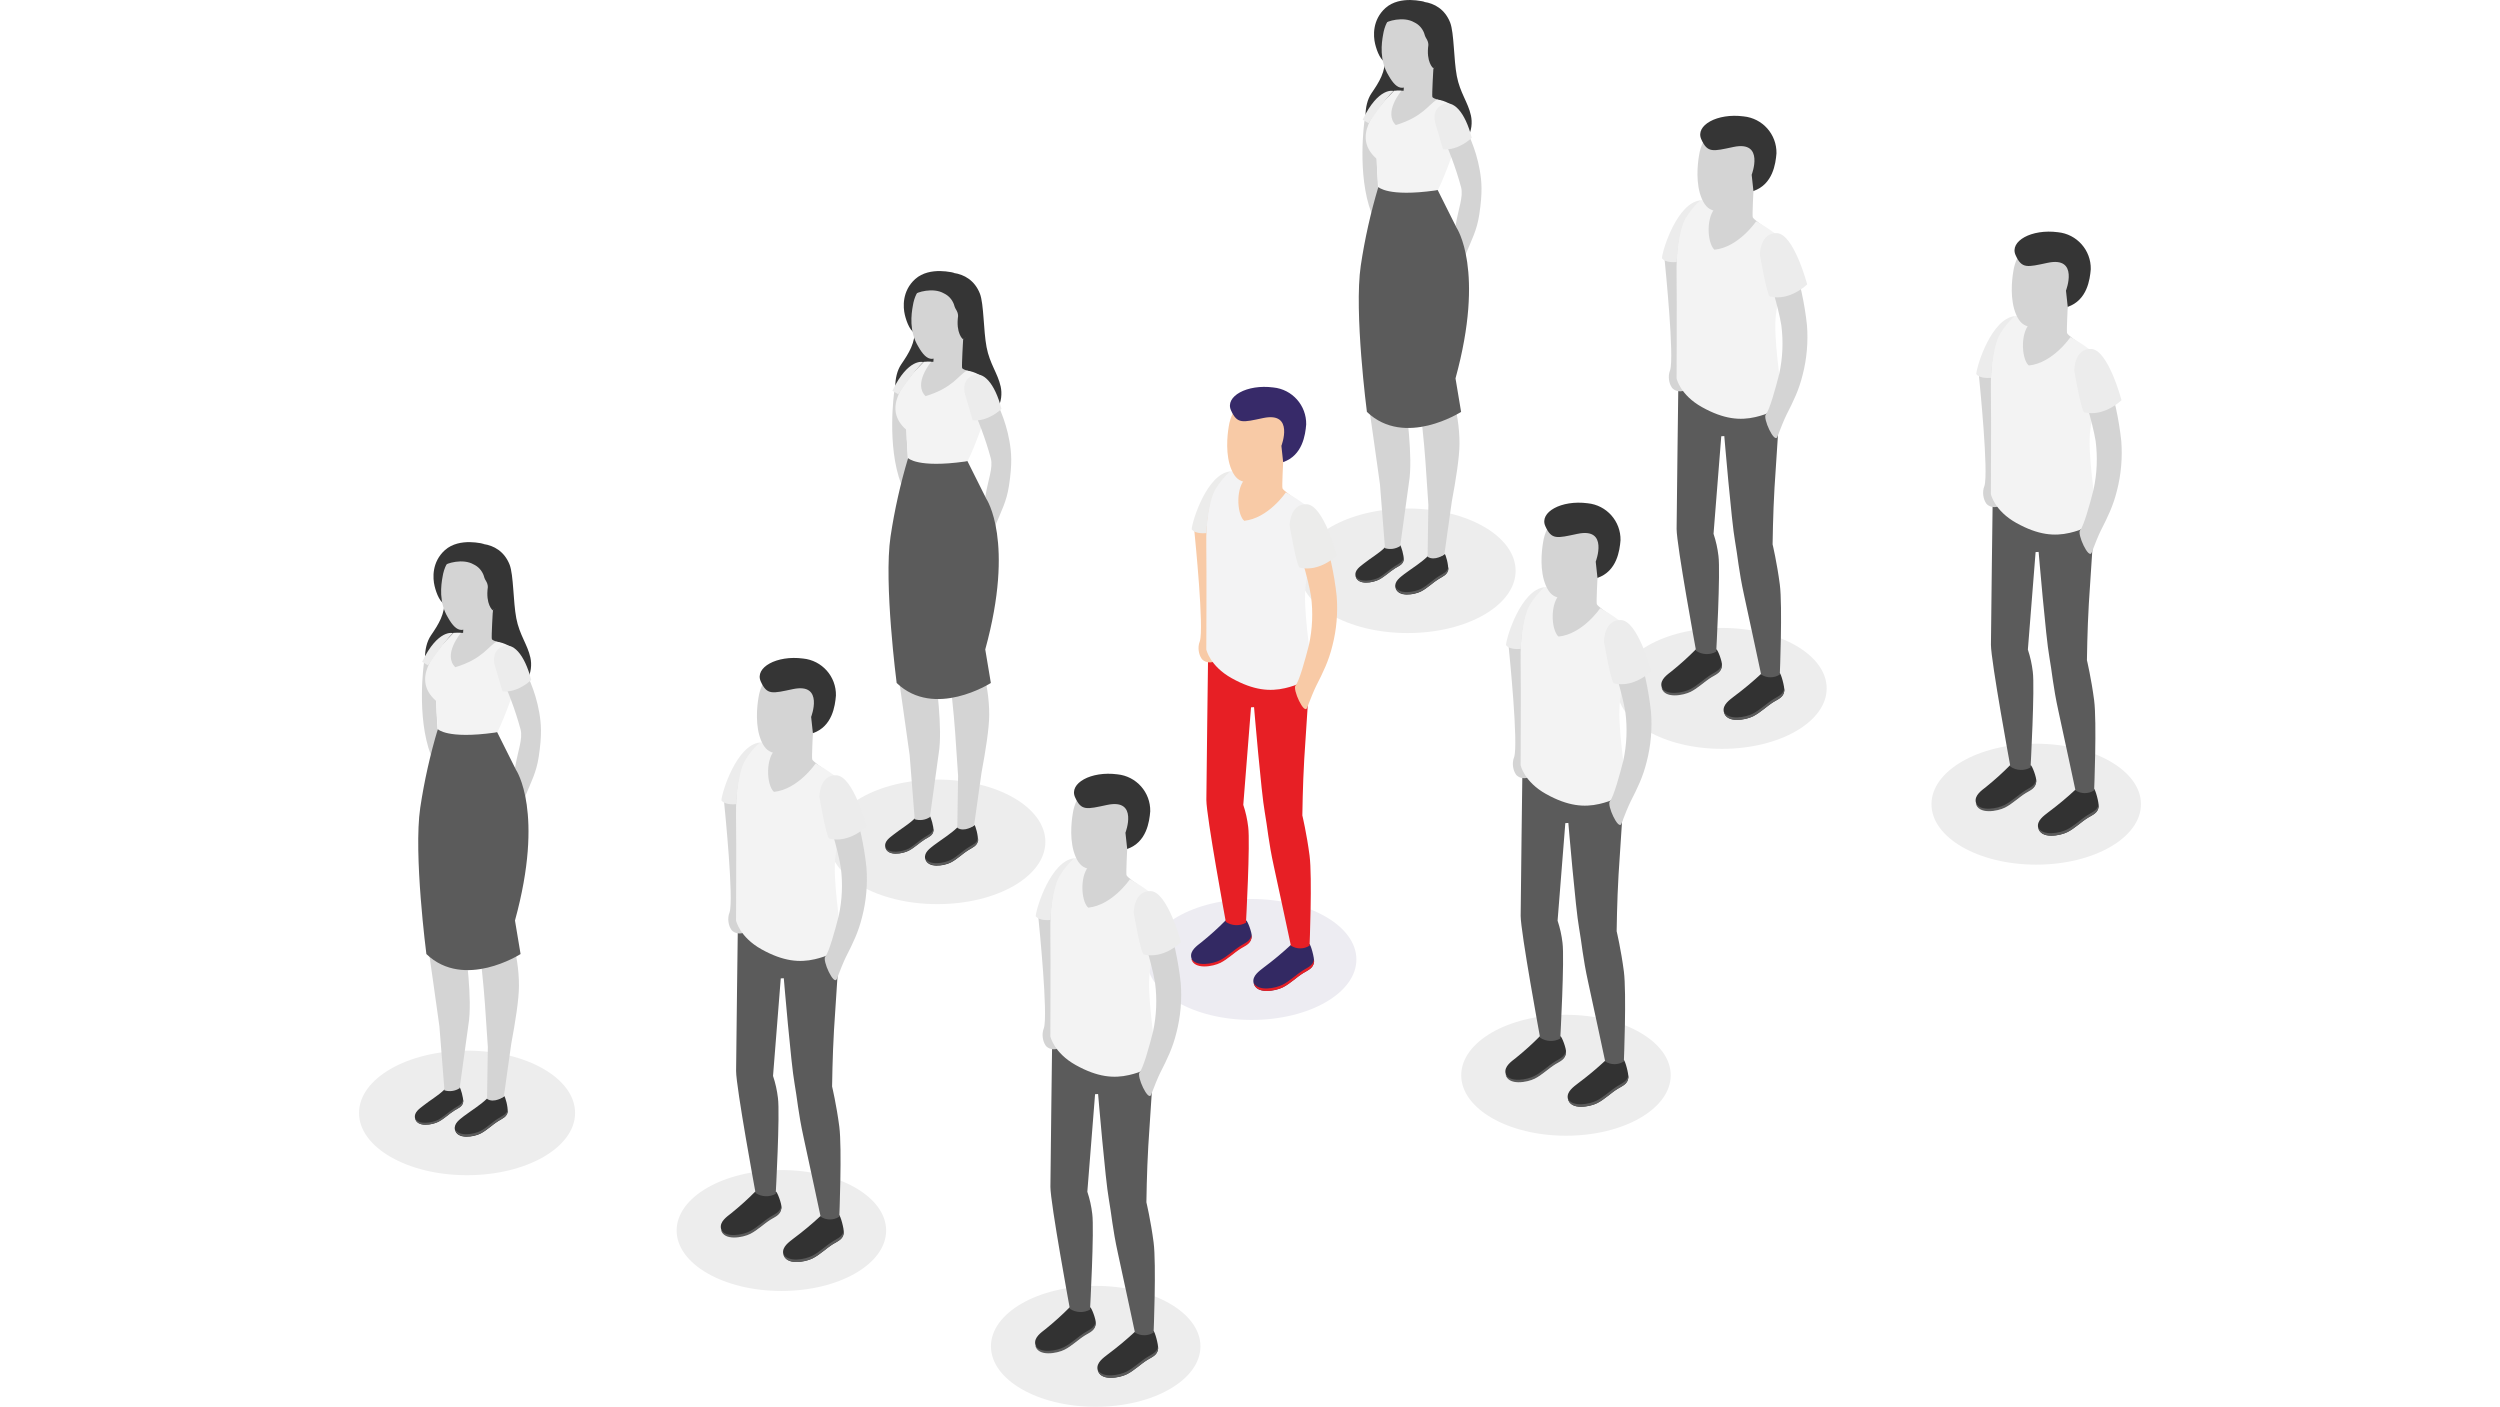 <?xml version="1.0" encoding="UTF-8"?>
<svg id="_レイヤー_2" data-name="レイヤー_2" xmlns="http://www.w3.org/2000/svg" viewBox="0 0 853 480">
  <defs>
    <style>
      .cls-1 {
        fill: #323232;
      }

      .cls-2 {
        fill: #5b5b5b;
      }

      .cls-3 {
        fill: #edecf2;
      }

      .cls-4 {
        fill: #f8caa6;
      }

      .cls-5 {
        fill: #e71f25;
      }

      .cls-6 {
        fill: #372a69;
      }

      .cls-7 {
        fill: #d4d4d4;
      }

      .cls-8 {
        fill: #ececeb;
      }

      .cls-9 {
        fill: #fff;
      }

      .cls-10 {
        fill: #353535;
      }

      .cls-11 {
        fill: #f3f3f4;
      }

      .cls-12 {
        fill: #332963;
      }

      .cls-13 {
        fill: #f3f3f3;
      }

      .cls-14 {
        fill: #ededed;
      }

      .cls-15 {
        fill: #ececec;
      }
    </style>
  </defs>
  <g id="_レイヤー_1-2" data-name="レイヤー_1">
    <g>
      <rect class="cls-9" width="853" height="480"/>
      <g>
        <g id="Girl_8">
          <ellipse class="cls-14" cx="480.27" cy="194.75" rx="36.86" ry="21.25"/>
          <path id="_Контур_" class="cls-10" d="M478.73,2.26c1.45-2.27,12.44-3.81,16.07,5.45,1.36,3.54,1.18,12.53,2.27,18.25,1.09,5.72,3.81,8.9,4.81,13.44,1,4.54-.64,12.26-11.71,13.62-11.08,1.36-19.61-2.54-22.25-6.08-2.63-3.54-2.72-11.08,0-15.07s4.81-7.26,4.72-12.53l6.08-17.07Z"/>
          <path class="cls-7" d="M465.56,41.21s-2.63,18.34,2.36,31.42c4.99,13.07,3.54-3.36,3.54-3.36l-1.18-3.9s-1-15.07-.54-18.7c.45-3.63.36-6.81.54-7.17.18-.36-1-.91-1.45-.91s-3.27,2.63-3.27,2.63Z"/>
          <path id="_Контур_2" class="cls-10" d="M485.99.63s-8.26-2.36-13.26,2.09c-4.54,4.09-4.18,9.62-3.54,12.26.64,2.63,2,6.17,4.09,6.36s12.71-20.7,12.71-20.7Z"/>
          <path id="_Контур_3" class="cls-7" d="M489.08,23.14s-.54,9.17-.36,9.9c.18.73,3.63,1.36,4.63,2.09,1,.73-4.99,10.17-7.99,11.53-3,1.36-12.44-2.18-13.07-6.81-.64-4.36,2.72-7.63,4-8.81.91-.09,1.73-.09,2.63-.09l.27-4.45c4-1.27,9.9-3.36,9.9-3.36Z"/>
          <path id="_Контур_4" class="cls-13" d="M490.35,33.95c2.63.36,5.54,1.82,5.99,3.18.45,1.63,1.45,9.44-.73,15.44-2.18,5.99-3.72,9.72-4.99,12.26,0,0-11.26,4.81-20.25-.82,0,0-.64-6.36-.64-9.81-8.35-7.26-1.18-16.25,5.9-23.24.82-.09,1.73-.09,2.54,0,0,0-6.27,7.45-1.91,11.71,9.26-2.81,11.08-6.99,14.07-8.72Z"/>
          <path id="_Контур_5" class="cls-7" d="M471.92,11.79h0c.91-5.9,5.18-10.35,11.35-9.99,6.45.45,11.35,5.99,10.9,12.44-.27,3.63-2.09,6.9-5.08,8.9-.18.91-.54,1.73-.91,2.63-2.18,2.54-7.9,4.09-9.81,4.18-1.63,0-3.09-1.54-4.54-4.09-3.27-5.27-2.45-11.17-1.91-14.07Z"/>
          <path class="cls-10" d="M485.09,1.81c4.27.82,7.81,2,8.99,6.27.82,2.91,1.82,8.44.82,10.71l-.64,1.73-5.27,2.72s-2.45-2-1.63-7.9c0-.82-.27-1.54-.73-2.27-.36-.54-.54-1.18-.73-1.82-.64-1.63-1.82-2.91-3.36-3.63-3.72-2.18-9.44-.36-10.17.45,2.18-4.81,7.54-7.45,12.71-6.27Z"/>
          <path id="_Контур_6" class="cls-7" d="M496.62,77.08c1-5.99,2.72-9.9,1.91-13.17-1.82-6.72-4.27-13.17-7.26-19.43-1.91-3.72-1.36-6.36.64-7.81,2.18-1.63,4.36-.91,6.27,3.18,2.54,5.18,5.36,10.53,6.72,18.25.64,3.72,1,7.45-.18,15.16-.82,5.36-2.54,8.44-4.63,13.53-.45,1.27-4.27-4.63-3.45-9.72Z"/>
          <path class="cls-1" d="M492.89,189.03c-2.18,1.73-5.54.54-5.72.73-2.18,2.18-5.45,4.18-7.99,6.08-1.36,1.09-3.45,2.45-3.09,4.54.73,3.63,6.54,2.54,8.72,1.45,2.18-1.09,4-3,6.08-4.27,1.45-.91,2.91-1.36,3.18-3.27.27-1.27-.82-5.36-1.18-5.27Z"/>
          <path class="cls-2" d="M494.17,193.39c-.27,1.82-1.73,2.27-3.18,3.18-2.09,1.27-4,3.27-6.17,4.36-2,1-7.17,2.09-8.54-.54.82,3.54,6.54,2.45,8.72,1.27,2.18-1.18,4-3,6.08-4.27,1.45-.91,2.91-1.36,3.18-3.27-.09-.18-.09-.45-.09-.73Z"/>
          <path class="cls-1" d="M477.64,185.95c-2,1.63-4.99.73-5.08.82-2,2-4.99,3.72-7.26,5.54-1.27,1-3.18,2.27-2.81,4.18.64,3.36,5.99,2.36,7.99,1.27,2-1.09,3.63-2.72,5.54-3.9,1.36-.82,2.72-1.27,2.91-3,.18-1-.91-4.9-1.27-4.9Z"/>
          <path class="cls-2" d="M478.91,190.21c-.27,1.63-1.63,2.09-2.91,2.91-1.91,1.18-3.63,2.91-5.63,4-1.91.91-6.54,1.91-7.81-.54.73,3.27,5.99,2.18,7.99,1.18s3.63-2.72,5.54-3.9c1.36-.82,2.72-1.27,2.91-3,0-.18,0-.45-.09-.64Z"/>
          <path class="cls-7" d="M466.02,85.07c.91-7.45,3.72-18.34,3.72-18.34,2.63,1.18,5.45,1.91,8.26,2.09,4.81.27,12.53-1.18,12.53-1.18,1.36,2.36,2.81,4.63,4.45,6.9,2.18,3,6.36,9.53,5.36,20.97-.64,7.45-4.9,39.32-4.9,39.32,1.63,5.36,2.54,10.9,2.54,16.53,0,4.63-1.27,12.53-2.63,19.79l-2.54,18.07s-3.36,2.36-5.72.73l.27-17.71c-.27-4.36-.73-10.71-1-14.8-.45-6.63-1.63-17.16-2-19.79s-1.18-7.26-1.54-12.35c-.36-5.08-2.36-31.33-2.36-31.33l-.27,4.9s-.27,7.99-1.36,17.8c-1.09,9.81-1.54,14.16-1.54,14.16,0,0,2,3.63,2.27,6.36.18,2.09,2.63,18.89,1.18,27.42l-3,21.7c-1.54,1-3.45,1.27-5.18.73l-1.73-21.88c-1.18-8.35-3.63-25.97-4-28.24-.54-3-.91-4.54-1.45-13.98-.54-9.44-.36-30.33.64-37.86Z"/>
          <path class="cls-2" d="M490.53,64.82l6.45,12.89s9.81,14.35-.36,51.39l1.91,11.44s-19.25,12.35-32.14,0c0,0-4.45-34.14-2.09-49.94,1.36-9.08,3.36-17.98,5.99-26.79,0,0,3.18,3.45,19.43,1.18"/>
          <path class="cls-15" d="M502.16,47.02s-4.45,4.45-9.81,3.9l-2.54-8.63s-1.63-4.54,2.18-6.54c3.81-2,7.9,2.45,10.17,11.26Z"/>
          <path class="cls-15" d="M475.46,31.04s-5.08-1.54-10.53,9.81l2,1.18c.09,0,5.45-8.08,8.54-10.99Z"/>
        </g>
        <g id="Men_8">
          <ellipse class="cls-14" cx="587.52" cy="234.88" rx="35.74" ry="20.63"/>
          <path class="cls-1" d="M607.17,229.61c-2.49,2.06-6.19.18-6.33.36-2.92,2.71-5.98,5.26-9.17,7.63-1.55,1.22-3.96,2.85-3.53,5.16.78,4.19,7.49,2.9,10.02,1.62,2.53-1.28,4.59-3.4,6.98-4.89,1.71-1.03,3.39-1.61,3.66-3.77.18-1.28-1.17-6.18-1.63-6.12Z"/>
          <path class="cls-2" d="M608.78,234.88c-.32,2.06-1.98,2.63-3.67,3.68-2.43,1.51-4.58,3.69-7.11,4.97-2.33,1.18-8.16,2.35-9.8-.64.89,4.04,7.47,2.78,9.98,1.51,2.51-1.27,4.59-3.4,6.98-4.89,1.71-1.03,3.39-1.61,3.66-3.77.01-.29,0-.58-.04-.87Z"/>
          <path class="cls-1" d="M585.63,221.58c-2.49,2.06-6.84-.19-7.02,0-2.59,2.62-5.33,5.09-8.2,7.4-1.55,1.22-3.96,2.85-3.52,5.16.77,4.19,7.48,2.9,10.01,1.62,2.53-1.28,4.6-3.4,6.99-4.89,1.7-1.03,3.38-1.61,3.65-3.77.15-1.28-1.48-5.57-1.92-5.52Z"/>
          <path class="cls-2" d="M587.47,226.51c-.32,2.06-1.98,2.63-3.67,3.68-2.43,1.52-4.58,3.69-7.11,4.97-2.33,1.19-8.16,2.36-9.8-.63.89,4.03,7.48,2.76,9.98,1.5,2.5-1.27,4.59-3.39,6.99-4.89,1.7-1.03,3.38-1.61,3.65-3.77.01-.29,0-.58-.04-.87Z"/>
          <path id="_Контур_-2" data-name="_Контур_" class="cls-2" d="M607.27,137.78c-.11,3.77-1.29,20.09-1.81,28.72-.52,8.64-.65,19.23-.65,19.23,0,0,1.5,6.29,2.46,13.69.96,7.4,0,30.74,0,30.74-1.94,1.25-4.43,1.25-6.37,0,0,0-3.97-18.68-5.82-27.1s-2.16-13.27-3.1-18.49c-1.16-6.31-3.65-35.78-3.65-35.78l-1.03.06-2.64,33.28c.82,2.45,1.38,4.98,1.68,7.55.72,5.42-.76,32.67-.76,32.67-2.17,1.2-4.82,1.09-6.88-.29,0,0-6.64-36.11-6.64-41.59,0-3.63.62-51.58.62-51.58l34.59,8.87Z"/>
          <path id="_Контур_4-2" data-name="_Контур_4" class="cls-7" d="M570.33,132.05c-.75-1.1-1.39-3.55-.49-5.74,1.46-4.53-1.56-34.4-1.93-38.27-.37-3.86,3.77-12.19,5.63-13.49,1.24-.65,2.29.32,2.91,2.08,1.54,7.53,2.24,15.21,2.1,22.9-.28,5.7-1.49,11.32-3.6,16.63,2.58,3.85,6.41,4.94,3.42,9.33-.81,1.19-1.61,7.38-4.32,7.95-1.77.37-3.32-.57-3.72-1.38Z"/>
          <path id="_Контур_2-2" data-name="_Контур_2" class="cls-7" d="M598.27,65.18s-.42,8.19-.24,8.92c.19.73,3.76,3.1,4.8,3.98s-5.66,7.48-8.92,8.98c-3.26,1.5-13.6-2.45-13.77-7.52s1.76-9.34,3.35-9.56,14.78-4.8,14.78-4.8Z"/>
          <path id="_Контур_3-2" data-name="_Контур_3" class="cls-13" d="M599.19,75.52s-5.95,8.85-14.25,9.69c-2.61-2.58-2.85-11.75.77-14.68,0,0-3.33-2.69-5.61-2.17-2.7,1.46-4.76,3.86-5.8,6.75-1.53,4.67-2.38,10.06-2.25,18.76.13,8.7,0,35.25,0,35.25,0,0,1.18,5.62,8.68,9.8,7.5,4.18,13.03,4.58,18.19,3.39,4.2-.98,7.67-2.46,9.11-5.5-.37-6.1-3.1-22-2.06-29.66,1.03-7.67,2.63-13.41,3.1-19.6.46-6.19-.83-6.08-3.93-8.25-1.89-1.4-3.87-2.66-5.94-3.78Z"/>
          <path id="_Контур_4-3" data-name="_Контур_4" class="cls-7" d="M602.51,141.39c1.24-1.38,3.36-9.05,4.58-13.89,1.18-5.43,1.41-11.03.7-16.54-1.09-6.6-4.13-15.74-4.98-19.53-.86-3.79.28-5.4,1.96-6.92,1.97-1.8,4.91-1.26,6.81,4,2.48,7.28,4.14,14.81,4.96,22.45.44,5.69-.05,11.42-1.48,16.95-1.27,5.16-3.1,8.89-5.51,13.62-.65,1.28-2.14,4.88-3.1,7.48-.96,2.6-5.08-6.37-3.95-7.62Z"/>
          <path id="_Контур_5-2" data-name="_Контур_5" class="cls-7" d="M579.72,52.97h0c.98-6.37,5.56-11.18,12.12-10.82,6.96.37,12.3,6.3,11.94,13.26-.21,3.94-2.25,7.56-5.51,9.78-.24.96-.58,1.89-1.03,2.78-2.32,2.71-9.34,4.4-11.35,4.13-2.59-.37-3.98-1.45-5.22-4.28-2.17-5.01-1.49-11.69-.95-14.84Z"/>
          <path class="cls-10" d="M598.27,65.18h0l-.6-5.55s4.53-11.74-6.19-9.49c-7.08,1.5-8.85,2.14-11-2.61-2.15-4.75,5.44-9.01,14.44-7.82,6.46.64,11.34,6.14,11.21,12.63-.29,3.5-1.22,10.56-7.87,12.84Z"/>
          <path class="cls-15" d="M616.6,97.03s-5.84,5.82-12.76,4.13c-1.03-.67-3.36-14.27-3.36-14.27,0,0,0-7.53,5.78-7.34,5.78.2,10.35,17.48,10.35,17.48Z"/>
          <path class="cls-15" d="M572.09,89.4s-3.79.47-5.04-1.3c.23-3.1,5.27-18.88,13.1-19.74-1.91,1.72-3.55,3.72-4.89,5.91-2.8,4.63-3.17,15.12-3.17,15.12Z"/>
        </g>
        <g id="Men_8-2" data-name="Men_8">
          <ellipse class="cls-14" cx="694.76" cy="274.39" rx="35.74" ry="20.63"/>
          <path class="cls-1" d="M714.42,269.12c-2.49,2.06-6.19.18-6.33.36-2.92,2.71-5.98,5.26-9.17,7.63-1.55,1.22-3.96,2.85-3.53,5.16.78,4.19,7.49,2.9,10.02,1.62s4.59-3.4,6.98-4.89c1.71-1.03,3.39-1.61,3.66-3.77.18-1.28-1.17-6.18-1.63-6.12Z"/>
          <path class="cls-2" d="M716.03,274.39c-.32,2.06-1.98,2.63-3.67,3.68-2.43,1.51-4.58,3.69-7.11,4.97-2.33,1.18-8.16,2.35-9.8-.64.89,4.04,7.47,2.78,9.98,1.51,2.51-1.27,4.59-3.4,6.98-4.89,1.71-1.03,3.39-1.61,3.66-3.77.01-.29,0-.58-.04-.87Z"/>
          <path class="cls-1" d="M692.87,261.09c-2.49,2.06-6.84-.19-7.02,0-2.59,2.62-5.33,5.09-8.2,7.4-1.55,1.22-3.96,2.85-3.52,5.16.77,4.19,7.48,2.9,10.01,1.62,2.53-1.28,4.6-3.4,6.99-4.89,1.7-1.03,3.38-1.61,3.65-3.77.15-1.28-1.48-5.57-1.92-5.52Z"/>
          <path class="cls-2" d="M694.71,266.02c-.32,2.06-1.98,2.63-3.67,3.68-2.43,1.52-4.58,3.69-7.11,4.97-2.33,1.19-8.16,2.36-9.8-.63.89,4.03,7.48,2.76,9.98,1.5,2.5-1.27,4.59-3.39,6.99-4.89,1.7-1.03,3.38-1.61,3.65-3.77.01-.29,0-.58-.04-.87Z"/>
          <path id="_Контур_-3" data-name="_Контур_" class="cls-2" d="M714.52,177.3c-.11,3.77-1.29,20.09-1.81,28.72-.52,8.64-.65,19.23-.65,19.23,0,0,1.5,6.29,2.46,13.69.96,7.4,0,30.74,0,30.74-1.94,1.25-4.43,1.25-6.37,0,0,0-3.97-18.68-5.82-27.1-1.85-8.42-2.16-13.27-3.1-18.49-1.16-6.31-3.65-35.78-3.65-35.78l-1.03.06-2.64,33.28c.82,2.45,1.38,4.98,1.68,7.55.72,5.42-.76,32.67-.76,32.67-2.17,1.2-4.82,1.09-6.88-.29,0,0-6.64-36.11-6.64-41.59,0-3.63.62-51.58.62-51.58l34.59,8.87Z"/>
          <path id="_Контур_4-4" data-name="_Контур_4" class="cls-7" d="M677.57,171.56c-.75-1.1-1.39-3.55-.49-5.74,1.46-4.53-1.56-34.4-1.93-38.27s3.77-12.19,5.63-13.49c1.24-.65,2.29.32,2.91,2.08,1.54,7.53,2.24,15.21,2.1,22.9-.28,5.7-1.49,11.32-3.6,16.63,2.58,3.85,6.41,4.94,3.42,9.33-.81,1.19-1.61,7.38-4.32,7.95-1.77.37-3.32-.57-3.72-1.38Z"/>
          <path id="_Контур_2-3" data-name="_Контур_2" class="cls-7" d="M705.51,104.7s-.42,8.19-.24,8.92,3.76,3.1,4.8,3.98c1.04.89-5.66,7.48-8.92,8.98s-13.6-2.45-13.77-7.52c-.18-5.08,1.76-9.34,3.35-9.56,1.59-.23,14.78-4.8,14.78-4.8Z"/>
          <path id="_Контур_3-3" data-name="_Контур_3" class="cls-13" d="M706.43,115.03s-5.95,8.85-14.25,9.69c-2.61-2.58-2.85-11.75.77-14.68,0,0-3.33-2.69-5.61-2.17-2.7,1.46-4.76,3.86-5.8,6.75-1.53,4.67-2.38,10.06-2.25,18.76.13,8.7,0,35.25,0,35.25,0,0,1.18,5.62,8.68,9.8,7.5,4.18,13.03,4.58,18.19,3.39,4.2-.98,7.67-2.46,9.11-5.5-.37-6.1-3.1-22-2.06-29.66,1.03-7.67,2.63-13.41,3.1-19.6.46-6.19-.83-6.08-3.93-8.25-1.89-1.4-3.87-2.66-5.94-3.78Z"/>
          <path id="_Контур_4-5" data-name="_Контур_4" class="cls-7" d="M709.75,180.9c1.24-1.38,3.36-9.05,4.58-13.89,1.18-5.43,1.41-11.03.7-16.54-1.09-6.6-4.13-15.74-4.98-19.53s.28-5.4,1.96-6.92c1.97-1.8,4.91-1.26,6.81,4,2.48,7.28,4.14,14.81,4.96,22.45.44,5.69-.05,11.42-1.48,16.95-1.27,5.16-3.1,8.89-5.51,13.62-.65,1.28-2.14,4.88-3.1,7.48-.96,2.6-5.08-6.37-3.95-7.62Z"/>
          <path id="_Контур_5-3" data-name="_Контур_5" class="cls-7" d="M686.96,92.48h0c.98-6.37,5.56-11.18,12.12-10.82,6.96.37,12.3,6.3,11.94,13.26-.21,3.94-2.25,7.56-5.51,9.78-.24.96-.58,1.89-1.03,2.78-2.32,2.71-9.34,4.4-11.35,4.13-2.59-.37-3.98-1.45-5.22-4.28-2.17-5.01-1.49-11.69-.95-14.84Z"/>
          <path class="cls-10" d="M705.51,104.7h0l-.6-5.55s4.53-11.74-6.19-9.49c-7.08,1.5-8.85,2.14-11-2.61-2.15-4.75,5.44-9.01,14.44-7.82,6.46.64,11.34,6.14,11.21,12.63-.29,3.5-1.22,10.56-7.87,12.84Z"/>
          <path class="cls-15" d="M723.85,136.54s-5.84,5.82-12.76,4.13c-1.03-.67-3.36-14.27-3.36-14.27,0,0,0-7.53,5.78-7.34,5.78.2,10.35,17.48,10.35,17.48Z"/>
          <path class="cls-15" d="M679.34,128.91s-3.79.47-5.04-1.3c.23-3.1,5.27-18.88,13.1-19.74-1.91,1.72-3.55,3.72-4.89,5.91-2.8,4.63-3.17,15.12-3.17,15.12Z"/>
        </g>
        <g id="Girl_8-2" data-name="Girl_8">
          <ellipse class="cls-14" cx="319.82" cy="287.24" rx="36.86" ry="21.25"/>
          <path id="_Контур_-4" data-name="_Контур_" class="cls-10" d="M318.28,94.75c1.45-2.27,12.44-3.81,16.07,5.45,1.36,3.54,1.18,12.53,2.27,18.25,1.09,5.72,3.81,8.9,4.81,13.44,1,4.54-.64,12.26-11.71,13.62-11.08,1.36-19.61-2.54-22.25-6.08-2.63-3.54-2.72-11.08,0-15.07,2.72-4,4.81-7.26,4.72-12.53l6.08-17.07Z"/>
          <path class="cls-7" d="M305.11,133.7s-2.63,18.34,2.36,31.42c4.99,13.07,3.54-3.36,3.54-3.36l-1.18-3.9s-1-15.07-.54-18.7c.45-3.63.36-6.81.54-7.17.18-.36-1-.91-1.45-.91s-3.27,2.63-3.27,2.63Z"/>
          <path id="_Контур_2-4" data-name="_Контур_2" class="cls-10" d="M325.54,93.11s-8.26-2.36-13.26,2.09c-4.54,4.09-4.18,9.62-3.54,12.26.64,2.63,2,6.17,4.09,6.36,2.09.18,12.71-20.7,12.71-20.7Z"/>
          <path id="_Контур_3-4" data-name="_Контур_3" class="cls-7" d="M328.63,115.63s-.54,9.17-.36,9.9c.18.73,3.63,1.36,4.63,2.09,1,.73-4.99,10.17-7.99,11.53-3,1.36-12.44-2.18-13.07-6.81-.64-4.36,2.72-7.63,4-8.81.91-.09,1.73-.09,2.63-.09l.27-4.45c4-1.27,9.9-3.36,9.9-3.36Z"/>
          <path id="_Контур_4-6" data-name="_Контур_4" class="cls-13" d="M329.9,126.44c2.63.36,5.54,1.82,5.99,3.18.45,1.63,1.45,9.44-.73,15.44-2.18,5.99-3.72,9.72-4.99,12.26,0,0-11.26,4.81-20.25-.82,0,0-.64-6.36-.64-9.81-8.35-7.26-1.18-16.25,5.9-23.24.82-.09,1.73-.09,2.54,0,0,0-6.27,7.45-1.91,11.71,9.26-2.81,11.08-6.99,14.07-8.72Z"/>
          <path id="_Контур_5-4" data-name="_Контур_5" class="cls-7" d="M311.47,104.28h0c.91-5.9,5.18-10.35,11.35-9.99,6.45.45,11.35,5.99,10.9,12.44-.27,3.63-2.09,6.9-5.08,8.9-.18.91-.54,1.73-.91,2.63-2.18,2.54-7.9,4.09-9.81,4.18-1.63,0-3.09-1.54-4.54-4.09-3.27-5.27-2.45-11.17-1.91-14.07Z"/>
          <path class="cls-10" d="M324.63,94.3c4.27.82,7.81,2,8.99,6.27.82,2.91,1.82,8.44.82,10.71l-.64,1.73-5.27,2.72s-2.45-2-1.63-7.9c0-.82-.27-1.54-.73-2.27-.36-.54-.54-1.18-.73-1.82-.64-1.63-1.82-2.91-3.36-3.63-3.72-2.18-9.44-.36-10.17.45,2.18-4.81,7.54-7.45,12.71-6.27Z"/>
          <path id="_Контур_6-2" data-name="_Контур_6" class="cls-7" d="M336.16,169.57c1-5.99,2.72-9.9,1.91-13.17-1.82-6.72-4.27-13.17-7.26-19.43-1.91-3.72-1.36-6.36.64-7.81,2.18-1.63,4.36-.91,6.27,3.18,2.54,5.18,5.36,10.53,6.72,18.25.64,3.72,1,7.45-.18,15.16-.82,5.36-2.54,8.44-4.63,13.53-.45,1.27-4.27-4.63-3.45-9.72Z"/>
          <path class="cls-1" d="M332.44,281.52c-2.18,1.73-5.54.54-5.72.73-2.18,2.18-5.45,4.18-7.99,6.08-1.36,1.09-3.45,2.45-3.09,4.54.73,3.63,6.54,2.54,8.72,1.45s4-3,6.08-4.27c1.45-.91,2.91-1.36,3.18-3.27.27-1.27-.82-5.36-1.18-5.27Z"/>
          <path class="cls-2" d="M333.71,285.88c-.27,1.82-1.73,2.27-3.18,3.18-2.09,1.27-4,3.27-6.17,4.36-2,1-7.17,2.09-8.54-.54.82,3.54,6.54,2.45,8.72,1.27,2.18-1.18,4-3,6.08-4.27,1.45-.91,2.91-1.36,3.18-3.27-.09-.18-.09-.45-.09-.73Z"/>
          <path class="cls-1" d="M317.19,278.43c-2,1.63-4.99.73-5.08.82-2,2-4.99,3.72-7.26,5.54-1.27,1-3.18,2.27-2.81,4.18.64,3.36,5.99,2.36,7.99,1.27,2-1.09,3.63-2.72,5.54-3.9,1.36-.82,2.72-1.27,2.91-3,.18-1-.91-4.9-1.27-4.9Z"/>
          <path class="cls-2" d="M318.46,282.7c-.27,1.63-1.63,2.09-2.91,2.91-1.91,1.18-3.63,2.91-5.63,4-1.91.91-6.54,1.91-7.81-.54.73,3.27,5.99,2.18,7.99,1.18,2-1,3.63-2.72,5.54-3.9,1.36-.82,2.72-1.27,2.91-3,0-.18,0-.45-.09-.64Z"/>
          <path class="cls-7" d="M305.56,177.56c.91-7.45,3.72-18.34,3.72-18.34,2.63,1.18,5.45,1.91,8.26,2.09,4.81.27,12.53-1.18,12.53-1.18,1.36,2.36,2.81,4.63,4.45,6.9,2.18,3,6.36,9.53,5.36,20.97-.64,7.45-4.9,39.32-4.9,39.32,1.63,5.36,2.54,10.9,2.54,16.53,0,4.63-1.27,12.53-2.63,19.79l-2.54,18.07s-3.36,2.36-5.72.73l.27-17.71c-.27-4.36-.73-10.71-1-14.8-.45-6.63-1.63-17.16-2-19.79s-1.18-7.26-1.54-12.35c-.36-5.08-2.36-31.33-2.36-31.33l-.27,4.9s-.27,7.99-1.36,17.8c-1.09,9.81-1.54,14.16-1.54,14.16,0,0,2,3.63,2.27,6.36.18,2.09,2.63,18.89,1.18,27.42l-3,21.7c-1.54,1-3.45,1.27-5.18.73l-1.73-21.88c-1.18-8.35-3.63-25.97-4-28.24-.54-3-.91-4.54-1.45-13.98s-.36-30.33.64-37.86Z"/>
          <path class="cls-2" d="M330.08,157.31l6.45,12.89s9.81,14.35-.36,51.39l1.91,11.44s-19.25,12.35-32.14,0c0,0-4.45-34.14-2.09-49.94,1.36-9.08,3.36-17.98,5.99-26.79,0,0,3.18,3.45,19.43,1.18"/>
          <path class="cls-15" d="M341.7,139.51s-4.45,4.45-9.81,3.9l-2.54-8.63s-1.63-4.54,2.18-6.54c3.81-2,7.9,2.45,10.17,11.26Z"/>
          <path class="cls-15" d="M315.01,123.53s-5.08-1.54-10.53,9.81l2,1.18c.09,0,5.45-8.08,8.54-10.99Z"/>
        </g>
        <g id="Men_8-3" data-name="Men_8">
          <ellipse class="cls-3" cx="427.06" cy="327.37" rx="35.74" ry="20.63"/>
          <path class="cls-12" d="M446.72,322.09c-2.49,2.06-6.19.18-6.33.36-2.92,2.71-5.98,5.26-9.17,7.63-1.55,1.22-3.96,2.85-3.53,5.16.78,4.19,7.49,2.9,10.02,1.62,2.53-1.28,4.59-3.4,6.98-4.89,1.71-1.03,3.39-1.61,3.66-3.77.18-1.28-1.17-6.18-1.63-6.12Z"/>
          <path class="cls-5" d="M448.33,327.37c-.32,2.06-1.98,2.63-3.67,3.68-2.43,1.51-4.58,3.69-7.11,4.97-2.33,1.18-8.16,2.35-9.8-.64.89,4.04,7.47,2.78,9.98,1.51,2.51-1.27,4.59-3.4,6.98-4.89,1.71-1.03,3.39-1.61,3.66-3.77.01-.29,0-.58-.04-.87Z"/>
          <path class="cls-12" d="M425.18,314.07c-2.49,2.06-6.84-.19-7.02,0-2.59,2.62-5.33,5.09-8.2,7.4-1.55,1.22-3.96,2.85-3.52,5.16.77,4.19,7.48,2.9,10.01,1.62,2.53-1.28,4.6-3.4,6.99-4.89,1.7-1.03,3.38-1.61,3.65-3.77.15-1.28-1.48-5.57-1.92-5.52Z"/>
          <path class="cls-5" d="M427.01,319c-.32,2.06-1.98,2.63-3.67,3.68-2.43,1.52-4.58,3.69-7.11,4.97-2.33,1.19-8.16,2.36-9.8-.63.89,4.03,7.48,2.76,9.98,1.5,2.5-1.27,4.59-3.39,6.99-4.89,1.7-1.03,3.38-1.61,3.65-3.77.01-.29,0-.58-.04-.87Z"/>
          <path id="_Контур_-5" data-name="_Контур_" class="cls-5" d="M446.82,230.27c-.11,3.77-1.29,20.09-1.81,28.72-.52,8.64-.65,19.23-.65,19.23,0,0,1.5,6.29,2.46,13.69.96,7.4,0,30.74,0,30.74-1.94,1.25-4.43,1.25-6.37,0,0,0-3.97-18.68-5.82-27.1-1.85-8.42-2.16-13.27-3.1-18.49-1.16-6.31-3.65-35.78-3.65-35.78l-1.03.06-2.64,33.28c.82,2.45,1.38,4.98,1.68,7.55.72,5.42-.76,32.67-.76,32.67-2.17,1.2-4.82,1.09-6.88-.29,0,0-6.64-36.11-6.64-41.59,0-3.63.62-51.58.62-51.58l34.59,8.87Z"/>
          <path id="_Контур_4-7" data-name="_Контур_4" class="cls-4" d="M409.87,224.54c-.75-1.1-1.39-3.55-.49-5.74,1.46-4.53-1.56-34.4-1.93-38.27-.37-3.86,3.77-12.19,5.63-13.49,1.24-.65,2.29.32,2.91,2.08,1.54,7.53,2.24,15.21,2.1,22.9-.28,5.7-1.49,11.32-3.6,16.63,2.58,3.85,6.41,4.94,3.42,9.33-.81,1.19-1.61,7.38-4.32,7.95-1.77.37-3.32-.57-3.72-1.38Z"/>
          <path id="_Контур_2-5" data-name="_Контур_2" class="cls-4" d="M437.81,157.67s-.42,8.19-.24,8.92,3.76,3.1,4.8,3.98c1.04.89-5.66,7.48-8.92,8.98-3.26,1.5-13.6-2.45-13.77-7.52s1.76-9.34,3.35-9.56,14.78-4.8,14.78-4.8Z"/>
          <path id="_Контур_3-5" data-name="_Контур_3" class="cls-11" d="M438.73,168.01s-5.95,8.85-14.25,9.69c-2.61-2.58-2.85-11.75.77-14.68,0,0-3.33-2.69-5.61-2.17-2.7,1.46-4.76,3.86-5.8,6.75-1.53,4.67-2.38,10.06-2.25,18.76.13,8.7,0,35.25,0,35.25,0,0,1.18,5.62,8.68,9.8,7.5,4.18,13.03,4.58,18.19,3.39,4.2-.98,7.67-2.46,9.11-5.5-.37-6.1-3.1-22-2.06-29.66,1.03-7.67,2.63-13.41,3.1-19.6.46-6.19-.83-6.08-3.93-8.25-1.89-1.4-3.87-2.66-5.94-3.78Z"/>
          <path id="_Контур_4-8" data-name="_Контур_4" class="cls-4" d="M442.05,233.87c1.24-1.38,3.36-9.05,4.58-13.89,1.18-5.43,1.41-11.03.7-16.54-1.09-6.6-4.13-15.74-4.98-19.53s.28-5.4,1.96-6.92c1.97-1.8,4.91-1.26,6.81,4,2.48,7.28,4.14,14.81,4.96,22.45.44,5.69-.05,11.42-1.48,16.95-1.27,5.16-3.1,8.89-5.51,13.62-.65,1.28-2.14,4.88-3.1,7.48-.96,2.6-5.08-6.37-3.95-7.62Z"/>
          <path id="_Контур_5-5" data-name="_Контур_5" class="cls-4" d="M419.26,145.46h0c.98-6.37,5.56-11.18,12.12-10.82,6.96.37,12.3,6.3,11.94,13.26-.21,3.94-2.25,7.56-5.51,9.78-.24.96-.58,1.89-1.03,2.78-2.32,2.71-9.34,4.4-11.35,4.13-2.59-.37-3.98-1.45-5.22-4.28-2.17-5.01-1.49-11.69-.95-14.84Z"/>
          <path class="cls-6" d="M437.81,157.67h0l-.6-5.55s4.53-11.74-6.19-9.49c-7.08,1.5-8.85,2.14-11-2.61-2.15-4.75,5.44-9.01,14.44-7.82,6.46.64,11.34,6.14,11.21,12.63-.29,3.5-1.22,10.56-7.87,12.84Z"/>
          <path class="cls-8" d="M456.15,189.52s-5.84,5.82-12.76,4.13c-1.03-.67-3.36-14.27-3.36-14.27,0,0,0-7.53,5.78-7.34,5.78.2,10.35,17.48,10.35,17.48Z"/>
          <path class="cls-8" d="M411.64,181.89s-3.79.47-5.04-1.3c.23-3.1,5.27-18.88,13.1-19.74-1.91,1.72-3.55,3.72-4.89,5.91-2.8,4.63-3.17,15.12-3.17,15.12Z"/>
        </g>
        <g id="Men_8-4" data-name="Men_8">
          <ellipse class="cls-14" cx="534.31" cy="366.88" rx="35.74" ry="20.63"/>
          <path class="cls-1" d="M553.96,361.61c-2.49,2.06-6.19.18-6.33.36-2.92,2.71-5.98,5.26-9.17,7.63-1.55,1.22-3.96,2.85-3.53,5.16.78,4.19,7.49,2.9,10.02,1.62,2.53-1.28,4.59-3.4,6.98-4.89,1.71-1.03,3.39-1.61,3.66-3.77.18-1.28-1.17-6.18-1.63-6.12Z"/>
          <path class="cls-2" d="M555.57,366.88c-.32,2.06-1.98,2.63-3.67,3.68-2.43,1.51-4.58,3.69-7.11,4.97-2.33,1.18-8.16,2.35-9.8-.64.89,4.04,7.47,2.78,9.98,1.51,2.51-1.27,4.59-3.4,6.98-4.89,1.71-1.03,3.39-1.61,3.66-3.77.01-.29,0-.58-.04-.87Z"/>
          <path class="cls-1" d="M532.42,353.58c-2.49,2.06-6.84-.19-7.02,0-2.59,2.62-5.33,5.09-8.2,7.4-1.55,1.22-3.96,2.85-3.52,5.16.77,4.19,7.48,2.9,10.01,1.62,2.53-1.28,4.6-3.4,6.99-4.89,1.7-1.03,3.38-1.61,3.65-3.77.15-1.28-1.48-5.57-1.92-5.52Z"/>
          <path class="cls-2" d="M534.26,358.51c-.32,2.06-1.98,2.63-3.67,3.68-2.43,1.52-4.58,3.69-7.11,4.97-2.33,1.19-8.16,2.36-9.8-.63.89,4.03,7.48,2.76,9.98,1.5,2.5-1.27,4.59-3.39,6.99-4.89,1.7-1.03,3.38-1.61,3.65-3.77.01-.29,0-.58-.04-.87Z"/>
          <path id="_Контур_-6" data-name="_Контур_" class="cls-2" d="M554.06,269.78c-.11,3.77-1.29,20.09-1.81,28.72-.52,8.64-.65,19.23-.65,19.23,0,0,1.5,6.29,2.46,13.69.96,7.4,0,30.74,0,30.74-1.94,1.25-4.43,1.25-6.37,0,0,0-3.97-18.68-5.82-27.1-1.85-8.42-2.16-13.27-3.1-18.49-1.16-6.31-3.65-35.78-3.65-35.78l-1.03.06-2.64,33.28c.82,2.45,1.38,4.98,1.68,7.55.72,5.42-.76,32.67-.76,32.67-2.17,1.2-4.82,1.09-6.88-.29,0,0-6.64-36.11-6.64-41.59,0-3.63.62-51.58.62-51.58l34.59,8.87Z"/>
          <path id="_Контур_4-9" data-name="_Контур_4" class="cls-7" d="M517.12,264.05c-.75-1.1-1.39-3.55-.49-5.74,1.46-4.53-1.56-34.4-1.93-38.27-.37-3.86,3.77-12.19,5.63-13.49,1.24-.65,2.29.32,2.91,2.08,1.54,7.53,2.24,15.21,2.1,22.9-.28,5.7-1.49,11.32-3.6,16.63,2.58,3.85,6.41,4.94,3.42,9.33-.81,1.19-1.61,7.38-4.32,7.95-1.77.37-3.32-.57-3.72-1.38Z"/>
          <path id="_Контур_2-6" data-name="_Контур_2" class="cls-7" d="M545.06,197.18s-.42,8.19-.24,8.92c.19.73,3.76,3.1,4.8,3.98,1.04.89-5.66,7.48-8.92,8.98-3.26,1.5-13.6-2.45-13.77-7.52-.18-5.08,1.76-9.34,3.35-9.56,1.59-.23,14.78-4.8,14.78-4.8Z"/>
          <path id="_Контур_3-6" data-name="_Контур_3" class="cls-13" d="M545.98,207.52s-5.95,8.85-14.25,9.69c-2.61-2.58-2.85-11.75.77-14.68,0,0-3.33-2.69-5.61-2.17-2.7,1.46-4.76,3.86-5.8,6.75-1.53,4.67-2.38,10.06-2.25,18.76.13,8.7,0,35.25,0,35.25,0,0,1.18,5.62,8.68,9.8,7.5,4.18,13.03,4.58,18.19,3.39,4.2-.98,7.67-2.46,9.11-5.5-.37-6.1-3.1-22-2.06-29.66,1.03-7.67,2.63-13.41,3.1-19.6.46-6.19-.83-6.08-3.93-8.25-1.89-1.4-3.87-2.66-5.94-3.78Z"/>
          <path id="_Контур_4-10" data-name="_Контур_4" class="cls-7" d="M549.3,273.39c1.24-1.38,3.36-9.05,4.58-13.89,1.18-5.43,1.41-11.03.7-16.54-1.09-6.6-4.13-15.74-4.98-19.53-.86-3.79.28-5.4,1.96-6.92,1.97-1.8,4.91-1.26,6.81,4,2.48,7.28,4.14,14.81,4.96,22.45.44,5.69-.05,11.42-1.48,16.95-1.27,5.16-3.1,8.89-5.51,13.62-.65,1.28-2.14,4.88-3.1,7.48-.96,2.6-5.08-6.37-3.95-7.62Z"/>
          <path id="_Контур_5-6" data-name="_Контур_5" class="cls-7" d="M526.51,184.97h0c.98-6.37,5.56-11.18,12.12-10.82,6.96.37,12.3,6.3,11.94,13.26-.21,3.94-2.25,7.56-5.51,9.78-.24.96-.58,1.89-1.03,2.78-2.32,2.71-9.34,4.4-11.35,4.13-2.59-.37-3.98-1.45-5.22-4.28-2.17-5.01-1.49-11.69-.95-14.84Z"/>
          <path class="cls-10" d="M545.06,197.18h0l-.6-5.55s4.53-11.74-6.19-9.49c-7.08,1.5-8.85,2.14-11-2.61-2.15-4.75,5.44-9.01,14.44-7.82,6.46.64,11.34,6.14,11.21,12.63-.29,3.5-1.22,10.56-7.87,12.84Z"/>
          <path class="cls-15" d="M563.39,229.03s-5.84,5.82-12.76,4.13c-1.03-.67-3.36-14.27-3.36-14.27,0,0,0-7.53,5.78-7.34,5.78.2,10.35,17.48,10.35,17.48Z"/>
          <path class="cls-15" d="M518.88,221.4s-3.79.47-5.04-1.3c.23-3.1,5.27-18.88,13.1-19.74-1.91,1.72-3.55,3.72-4.89,5.91-2.8,4.63-3.17,15.12-3.17,15.12Z"/>
        </g>
        <g id="Girl_8-3" data-name="Girl_8">
          <ellipse class="cls-14" cx="159.36" cy="379.73" rx="36.86" ry="21.25"/>
          <path id="_Контур_-7" data-name="_Контур_" class="cls-10" d="M157.82,187.24c1.45-2.27,12.44-3.81,16.07,5.45,1.36,3.54,1.18,12.53,2.27,18.25,1.09,5.72,3.81,8.9,4.81,13.44s-.64,12.26-11.71,13.62c-11.08,1.36-19.61-2.54-22.25-6.08-2.63-3.54-2.72-11.08,0-15.07,2.72-4,4.81-7.26,4.72-12.53l6.08-17.07Z"/>
          <path class="cls-7" d="M144.65,226.19s-2.63,18.34,2.36,31.42c4.99,13.07,3.54-3.36,3.54-3.36l-1.18-3.9s-1-15.07-.54-18.7c.45-3.63.36-6.81.54-7.17.18-.36-1-.91-1.45-.91s-3.27,2.63-3.27,2.63Z"/>
          <path id="_Контур_2-7" data-name="_Контур_2" class="cls-10" d="M165.08,185.6s-8.26-2.36-13.26,2.09c-4.54,4.09-4.18,9.62-3.54,12.26s2,6.17,4.09,6.36c2.09.18,12.71-20.7,12.71-20.7Z"/>
          <path id="_Контур_3-7" data-name="_Контур_3" class="cls-7" d="M168.17,208.12s-.54,9.17-.36,9.9c.18.73,3.63,1.36,4.63,2.09,1,.73-4.99,10.17-7.99,11.53-3,1.36-12.44-2.18-13.07-6.81-.64-4.36,2.72-7.63,4-8.81.91-.09,1.73-.09,2.63-.09l.27-4.45c4-1.27,9.9-3.36,9.9-3.36Z"/>
          <path id="_Контур_4-11" data-name="_Контур_4" class="cls-13" d="M169.44,218.93c2.63.36,5.54,1.82,5.99,3.18.45,1.63,1.45,9.44-.73,15.44-2.18,5.99-3.72,9.72-4.99,12.26,0,0-11.26,4.81-20.25-.82,0,0-.64-6.36-.64-9.81-8.35-7.26-1.18-16.25,5.9-23.24.82-.09,1.73-.09,2.54,0,0,0-6.27,7.45-1.91,11.71,9.26-2.81,11.08-6.99,14.07-8.72Z"/>
          <path id="_Контур_5-7" data-name="_Контур_5" class="cls-7" d="M151.01,196.77h0c.91-5.9,5.18-10.35,11.35-9.99,6.45.45,11.35,5.99,10.9,12.44-.27,3.63-2.09,6.9-5.08,8.9-.18.91-.54,1.73-.91,2.63-2.18,2.54-7.9,4.09-9.81,4.18-1.63,0-3.09-1.54-4.54-4.09-3.27-5.27-2.45-11.17-1.91-14.07Z"/>
          <path class="cls-10" d="M164.18,186.78c4.27.82,7.81,2,8.99,6.27.82,2.91,1.82,8.44.82,10.71l-.64,1.73-5.27,2.72s-2.45-2-1.63-7.9c0-.82-.27-1.54-.73-2.27-.36-.54-.54-1.18-.73-1.82-.64-1.63-1.82-2.91-3.36-3.63-3.72-2.18-9.44-.36-10.17.45,2.18-4.81,7.54-7.45,12.71-6.27Z"/>
          <path id="_Контур_6-3" data-name="_Контур_6" class="cls-7" d="M175.71,262.06c1-5.99,2.72-9.9,1.91-13.17-1.82-6.72-4.27-13.17-7.26-19.43-1.91-3.72-1.36-6.36.64-7.81,2.18-1.63,4.36-.91,6.27,3.18,2.54,5.18,5.36,10.53,6.72,18.25.64,3.72,1,7.45-.18,15.16-.82,5.36-2.54,8.44-4.63,13.53-.45,1.27-4.27-4.63-3.45-9.72Z"/>
          <path class="cls-1" d="M171.99,374.01c-2.18,1.73-5.54.54-5.72.73-2.18,2.18-5.45,4.18-7.99,6.08-1.36,1.09-3.45,2.45-3.09,4.54.73,3.63,6.54,2.54,8.72,1.45,2.18-1.09,4-3,6.08-4.27,1.45-.91,2.91-1.36,3.18-3.27.27-1.27-.82-5.36-1.18-5.27Z"/>
          <path class="cls-2" d="M173.26,378.37c-.27,1.82-1.73,2.27-3.18,3.18-2.09,1.27-4,3.27-6.17,4.36-2,1-7.17,2.09-8.54-.54.82,3.54,6.54,2.45,8.72,1.27,2.18-1.18,4-3,6.08-4.27,1.45-.91,2.91-1.36,3.18-3.27-.09-.18-.09-.45-.09-.73Z"/>
          <path class="cls-1" d="M156.73,370.92c-2,1.63-4.99.73-5.08.82-2,2-4.99,3.72-7.26,5.54-1.27,1-3.18,2.27-2.81,4.18.64,3.36,5.99,2.36,7.99,1.27,2-1.09,3.63-2.72,5.54-3.9,1.36-.82,2.72-1.27,2.91-3,.18-1-.91-4.9-1.27-4.9Z"/>
          <path class="cls-2" d="M158,375.19c-.27,1.63-1.63,2.09-2.91,2.91-1.91,1.18-3.63,2.91-5.63,4-1.91.91-6.54,1.91-7.81-.54.73,3.27,5.99,2.18,7.99,1.18s3.63-2.72,5.54-3.9c1.36-.82,2.72-1.27,2.91-3,0-.18,0-.45-.09-.64Z"/>
          <path class="cls-7" d="M145.11,270.05c.91-7.45,3.72-18.34,3.72-18.34,2.63,1.18,5.45,1.91,8.26,2.09,4.81.27,12.53-1.18,12.53-1.18,1.36,2.36,2.81,4.63,4.45,6.9,2.18,3,6.36,9.53,5.36,20.97-.64,7.45-4.9,39.32-4.9,39.32,1.63,5.36,2.54,10.9,2.54,16.53,0,4.63-1.27,12.53-2.63,19.79l-2.54,18.07s-3.36,2.36-5.72.73l.27-17.71c-.27-4.36-.73-10.71-1-14.8-.45-6.63-1.63-17.16-2-19.79-.36-2.63-1.18-7.26-1.54-12.35-.36-5.08-2.36-31.33-2.36-31.33l-.27,4.9s-.27,7.99-1.36,17.8c-1.09,9.81-1.54,14.16-1.54,14.16,0,0,2,3.63,2.27,6.36.18,2.09,2.63,18.89,1.18,27.42l-3,21.7c-1.54,1-3.45,1.27-5.18.73l-1.73-21.88c-1.18-8.35-3.63-25.97-4-28.24-.54-3-.91-4.54-1.45-13.98-.54-9.44-.36-30.33.64-37.86Z"/>
          <path class="cls-2" d="M169.62,249.8l6.45,12.89s9.81,14.35-.36,51.39l1.91,11.44s-19.25,12.35-32.14,0c0,0-4.45-34.14-2.09-49.94,1.36-9.08,3.36-17.98,5.99-26.79,0,0,3.18,3.45,19.43,1.18"/>
          <path class="cls-15" d="M181.25,232s-4.45,4.45-9.81,3.9l-2.54-8.63s-1.63-4.54,2.18-6.54c3.81-2,7.9,2.45,10.17,11.26Z"/>
          <path class="cls-15" d="M154.55,216.02s-5.08-1.54-10.53,9.81l2,1.18c.09,0,5.45-8.08,8.54-10.99Z"/>
        </g>
        <g id="Men_8-5" data-name="Men_8">
          <ellipse class="cls-14" cx="266.61" cy="419.85" rx="35.74" ry="20.63"/>
          <path class="cls-1" d="M286.26,414.58c-2.49,2.06-6.19.18-6.33.36-2.92,2.71-5.98,5.26-9.17,7.63-1.55,1.22-3.96,2.85-3.53,5.16.78,4.19,7.49,2.9,10.02,1.62,2.53-1.28,4.59-3.4,6.98-4.89,1.71-1.03,3.39-1.61,3.66-3.77.18-1.28-1.17-6.18-1.63-6.12Z"/>
          <path class="cls-2" d="M287.87,419.85c-.32,2.06-1.98,2.63-3.67,3.68-2.43,1.51-4.58,3.69-7.11,4.97-2.33,1.18-8.16,2.35-9.8-.64.89,4.04,7.47,2.78,9.98,1.51,2.51-1.27,4.59-3.4,6.98-4.89,1.71-1.03,3.39-1.61,3.66-3.77.01-.29,0-.58-.04-.87Z"/>
          <path class="cls-1" d="M264.72,406.56c-2.49,2.06-6.84-.19-7.02,0-2.59,2.62-5.33,5.09-8.2,7.4-1.55,1.22-3.96,2.85-3.52,5.16.77,4.19,7.48,2.9,10.01,1.62,2.53-1.28,4.6-3.4,6.99-4.89,1.7-1.03,3.38-1.61,3.65-3.77.15-1.28-1.48-5.57-1.92-5.52Z"/>
          <path class="cls-2" d="M266.56,411.49c-.32,2.06-1.98,2.63-3.67,3.68-2.43,1.52-4.58,3.69-7.11,4.97-2.33,1.19-8.16,2.36-9.8-.63.89,4.03,7.48,2.76,9.98,1.5,2.5-1.27,4.59-3.39,6.99-4.89,1.7-1.03,3.38-1.61,3.65-3.77.01-.29,0-.58-.04-.87Z"/>
          <path id="_Контур_-8" data-name="_Контур_" class="cls-2" d="M286.37,322.76c-.11,3.77-1.29,20.09-1.81,28.72-.52,8.64-.65,19.23-.65,19.23,0,0,1.5,6.29,2.46,13.69.96,7.4,0,30.74,0,30.74-1.94,1.25-4.43,1.25-6.37,0,0,0-3.97-18.68-5.82-27.1-1.85-8.42-2.16-13.27-3.1-18.49-1.16-6.31-3.65-35.78-3.65-35.78l-1.03.06-2.64,33.28c.82,2.45,1.38,4.98,1.68,7.55.72,5.42-.76,32.67-.76,32.67-2.17,1.2-4.82,1.09-6.88-.29,0,0-6.64-36.11-6.64-41.59,0-3.63.62-51.58.62-51.58l34.59,8.87Z"/>
          <path id="_Контур_4-12" data-name="_Контур_4" class="cls-7" d="M249.42,317.03c-.75-1.1-1.39-3.55-.49-5.74,1.46-4.53-1.56-34.4-1.93-38.27-.37-3.86,3.77-12.19,5.63-13.49,1.24-.65,2.29.32,2.91,2.08,1.54,7.53,2.24,15.21,2.1,22.9-.28,5.7-1.49,11.32-3.6,16.63,2.58,3.85,6.41,4.94,3.42,9.33-.81,1.19-1.61,7.38-4.32,7.95-1.77.37-3.32-.57-3.72-1.38Z"/>
          <path id="_Контур_2-8" data-name="_Контур_2" class="cls-7" d="M277.36,250.16s-.42,8.19-.24,8.92c.19.73,3.76,3.1,4.8,3.98,1.04.89-5.66,7.48-8.92,8.98-3.26,1.5-13.6-2.45-13.77-7.52-.18-5.08,1.76-9.34,3.35-9.56s14.78-4.8,14.78-4.8Z"/>
          <path id="_Контур_3-8" data-name="_Контур_3" class="cls-13" d="M278.28,260.5s-5.95,8.85-14.25,9.69c-2.61-2.58-2.85-11.75.77-14.68,0,0-3.33-2.69-5.61-2.17-2.7,1.46-4.76,3.86-5.8,6.75-1.53,4.67-2.38,10.06-2.25,18.76.13,8.7,0,35.25,0,35.25,0,0,1.18,5.62,8.68,9.8,7.5,4.18,13.03,4.58,18.19,3.39,4.2-.98,7.67-2.46,9.11-5.5-.37-6.1-3.1-22-2.06-29.66,1.03-7.67,2.63-13.41,3.1-19.6.46-6.19-.83-6.08-3.93-8.25-1.89-1.4-3.87-2.66-5.94-3.78Z"/>
          <path id="_Контур_4-13" data-name="_Контур_4" class="cls-7" d="M281.6,326.36c1.24-1.38,3.36-9.05,4.58-13.89,1.18-5.43,1.41-11.03.7-16.54-1.09-6.6-4.13-15.74-4.98-19.53-.86-3.79.28-5.4,1.96-6.92,1.97-1.8,4.91-1.26,6.81,4,2.48,7.28,4.14,14.81,4.96,22.45.44,5.69-.05,11.42-1.48,16.95-1.27,5.16-3.1,8.89-5.51,13.62-.65,1.28-2.14,4.88-3.1,7.48-.96,2.6-5.08-6.37-3.95-7.62Z"/>
          <path id="_Контур_5-8" data-name="_Контур_5" class="cls-7" d="M258.81,237.95h0c.98-6.37,5.56-11.18,12.12-10.82,6.96.37,12.3,6.3,11.94,13.26-.21,3.94-2.25,7.56-5.51,9.78-.24.96-.58,1.89-1.03,2.78-2.32,2.71-9.34,4.4-11.35,4.13-2.59-.37-3.98-1.45-5.22-4.28-2.17-5.01-1.49-11.69-.95-14.84Z"/>
          <path class="cls-10" d="M277.36,250.16h0l-.6-5.55s4.53-11.74-6.19-9.49c-7.08,1.5-8.85,2.14-11-2.61-2.15-4.75,5.44-9.01,14.44-7.82,6.46.64,11.34,6.14,11.21,12.63-.29,3.5-1.22,10.56-7.87,12.84Z"/>
          <path class="cls-15" d="M295.69,282.01s-5.84,5.82-12.76,4.13c-1.03-.67-3.36-14.27-3.36-14.27,0,0,0-7.53,5.78-7.34,5.78.2,10.35,17.48,10.35,17.48Z"/>
          <path class="cls-15" d="M251.18,274.38s-3.79.47-5.04-1.3c.23-3.1,5.27-18.88,13.1-19.74-1.91,1.72-3.55,3.72-4.89,5.91-2.8,4.63-3.17,15.12-3.17,15.12Z"/>
        </g>
        <g id="Men_8-6" data-name="Men_8">
          <ellipse class="cls-14" cx="373.85" cy="459.37" rx="35.74" ry="20.63"/>
          <path class="cls-1" d="M393.51,454.09c-2.49,2.06-6.19.18-6.33.36-2.92,2.71-5.98,5.26-9.17,7.63-1.55,1.22-3.96,2.85-3.53,5.16.78,4.19,7.49,2.9,10.02,1.62,2.53-1.28,4.59-3.4,6.98-4.89,1.71-1.03,3.39-1.61,3.66-3.77.18-1.28-1.17-6.18-1.63-6.12Z"/>
          <path class="cls-2" d="M395.12,459.37c-.32,2.06-1.98,2.63-3.67,3.68-2.43,1.51-4.58,3.69-7.11,4.97-2.33,1.18-8.16,2.35-9.8-.64.89,4.04,7.47,2.78,9.98,1.51,2.51-1.27,4.59-3.4,6.98-4.89,1.71-1.03,3.39-1.61,3.66-3.77.01-.29,0-.58-.04-.87Z"/>
          <path class="cls-1" d="M371.97,446.07c-2.49,2.06-6.84-.19-7.02,0-2.59,2.62-5.33,5.09-8.2,7.4-1.55,1.22-3.96,2.85-3.52,5.16.77,4.19,7.48,2.9,10.01,1.62,2.53-1.28,4.6-3.4,6.99-4.89,1.7-1.03,3.38-1.61,3.65-3.77.15-1.28-1.48-5.57-1.92-5.52Z"/>
          <path class="cls-2" d="M373.8,451c-.32,2.06-1.98,2.63-3.67,3.68-2.43,1.52-4.58,3.69-7.11,4.97-2.33,1.19-8.16,2.36-9.8-.63.89,4.03,7.48,2.76,9.98,1.5,2.5-1.27,4.59-3.39,6.99-4.89,1.7-1.03,3.38-1.61,3.65-3.77.01-.29,0-.58-.04-.87Z"/>
          <path id="_Контур_-9" data-name="_Контур_" class="cls-2" d="M393.61,362.27c-.11,3.77-1.29,20.09-1.81,28.72-.52,8.64-.65,19.23-.65,19.23,0,0,1.5,6.29,2.46,13.69.96,7.4,0,30.74,0,30.74-1.94,1.25-4.43,1.25-6.37,0,0,0-3.97-18.68-5.82-27.1-1.85-8.42-2.16-13.27-3.1-18.49-1.16-6.31-3.65-35.78-3.65-35.78l-1.03.06-2.64,33.28c.82,2.45,1.38,4.98,1.68,7.55.72,5.42-.76,32.67-.76,32.67-2.17,1.2-4.82,1.09-6.88-.29,0,0-6.64-36.11-6.64-41.59,0-3.63.62-51.58.62-51.58l34.59,8.87Z"/>
          <path id="_Контур_4-14" data-name="_Контур_4" class="cls-7" d="M356.66,356.54c-.75-1.1-1.39-3.55-.49-5.74,1.46-4.53-1.56-34.4-1.93-38.27-.37-3.86,3.77-12.19,5.63-13.49,1.24-.65,2.29.32,2.91,2.08,1.54,7.53,2.24,15.21,2.1,22.9-.28,5.7-1.49,11.32-3.6,16.63,2.58,3.85,6.41,4.94,3.42,9.33-.81,1.19-1.61,7.38-4.32,7.95-1.77.37-3.32-.57-3.72-1.38Z"/>
          <path id="_Контур_2-9" data-name="_Контур_2" class="cls-7" d="M384.6,289.67s-.42,8.19-.24,8.92,3.76,3.1,4.8,3.98c1.04.89-5.66,7.48-8.92,8.98-3.26,1.5-13.6-2.45-13.77-7.52-.18-5.08,1.76-9.34,3.35-9.56s14.78-4.8,14.78-4.8Z"/>
          <path id="_Контур_3-9" data-name="_Контур_3" class="cls-13" d="M385.52,300.01s-5.95,8.85-14.25,9.69c-2.61-2.58-2.85-11.75.77-14.68,0,0-3.33-2.69-5.61-2.17-2.7,1.46-4.76,3.86-5.8,6.75-1.53,4.67-2.38,10.06-2.25,18.76s0,35.25,0,35.25c0,0,1.18,5.62,8.68,9.8,7.5,4.18,13.03,4.58,18.19,3.39,4.2-.98,7.67-2.46,9.11-5.5-.37-6.1-3.1-22-2.06-29.66s2.63-13.41,3.1-19.6c.46-6.19-.83-6.08-3.93-8.25-1.89-1.4-3.87-2.66-5.94-3.78Z"/>
          <path id="_Контур_4-15" data-name="_Контур_4" class="cls-7" d="M388.84,365.87c1.24-1.38,3.36-9.05,4.58-13.89,1.18-5.43,1.41-11.03.7-16.54-1.09-6.6-4.13-15.74-4.98-19.53-.86-3.79.28-5.4,1.96-6.92,1.97-1.8,4.91-1.26,6.81,4,2.48,7.28,4.14,14.81,4.96,22.45.44,5.69-.05,11.42-1.48,16.95-1.27,5.16-3.1,8.89-5.51,13.62-.65,1.28-2.14,4.88-3.1,7.48-.96,2.6-5.08-6.37-3.95-7.62Z"/>
          <path id="_Контур_5-9" data-name="_Контур_5" class="cls-7" d="M366.05,277.46h0c.98-6.37,5.56-11.18,12.12-10.82,6.96.37,12.3,6.3,11.94,13.26-.21,3.94-2.25,7.56-5.51,9.78-.24.96-.58,1.89-1.03,2.78-2.32,2.71-9.34,4.4-11.35,4.13-2.59-.37-3.98-1.45-5.22-4.28-2.17-5.01-1.49-11.69-.95-14.84Z"/>
          <path class="cls-10" d="M384.6,289.67h0l-.6-5.55s4.53-11.74-6.19-9.49c-7.08,1.5-8.85,2.14-11-2.61-2.15-4.75,5.44-9.01,14.44-7.82,6.46.64,11.34,6.14,11.21,12.63-.29,3.5-1.22,10.56-7.87,12.84Z"/>
          <path class="cls-15" d="M402.94,321.52s-5.84,5.82-12.76,4.13c-1.03-.67-3.36-14.27-3.36-14.27,0,0,0-7.53,5.78-7.34,5.78.2,10.35,17.48,10.35,17.48Z"/>
          <path class="cls-15" d="M358.43,313.89s-3.79.47-5.04-1.3c.23-3.1,5.27-18.88,13.1-19.74-1.91,1.72-3.55,3.72-4.89,5.91-2.8,4.63-3.17,15.12-3.17,15.12Z"/>
        </g>
      </g>
    </g>
  </g>
</svg>